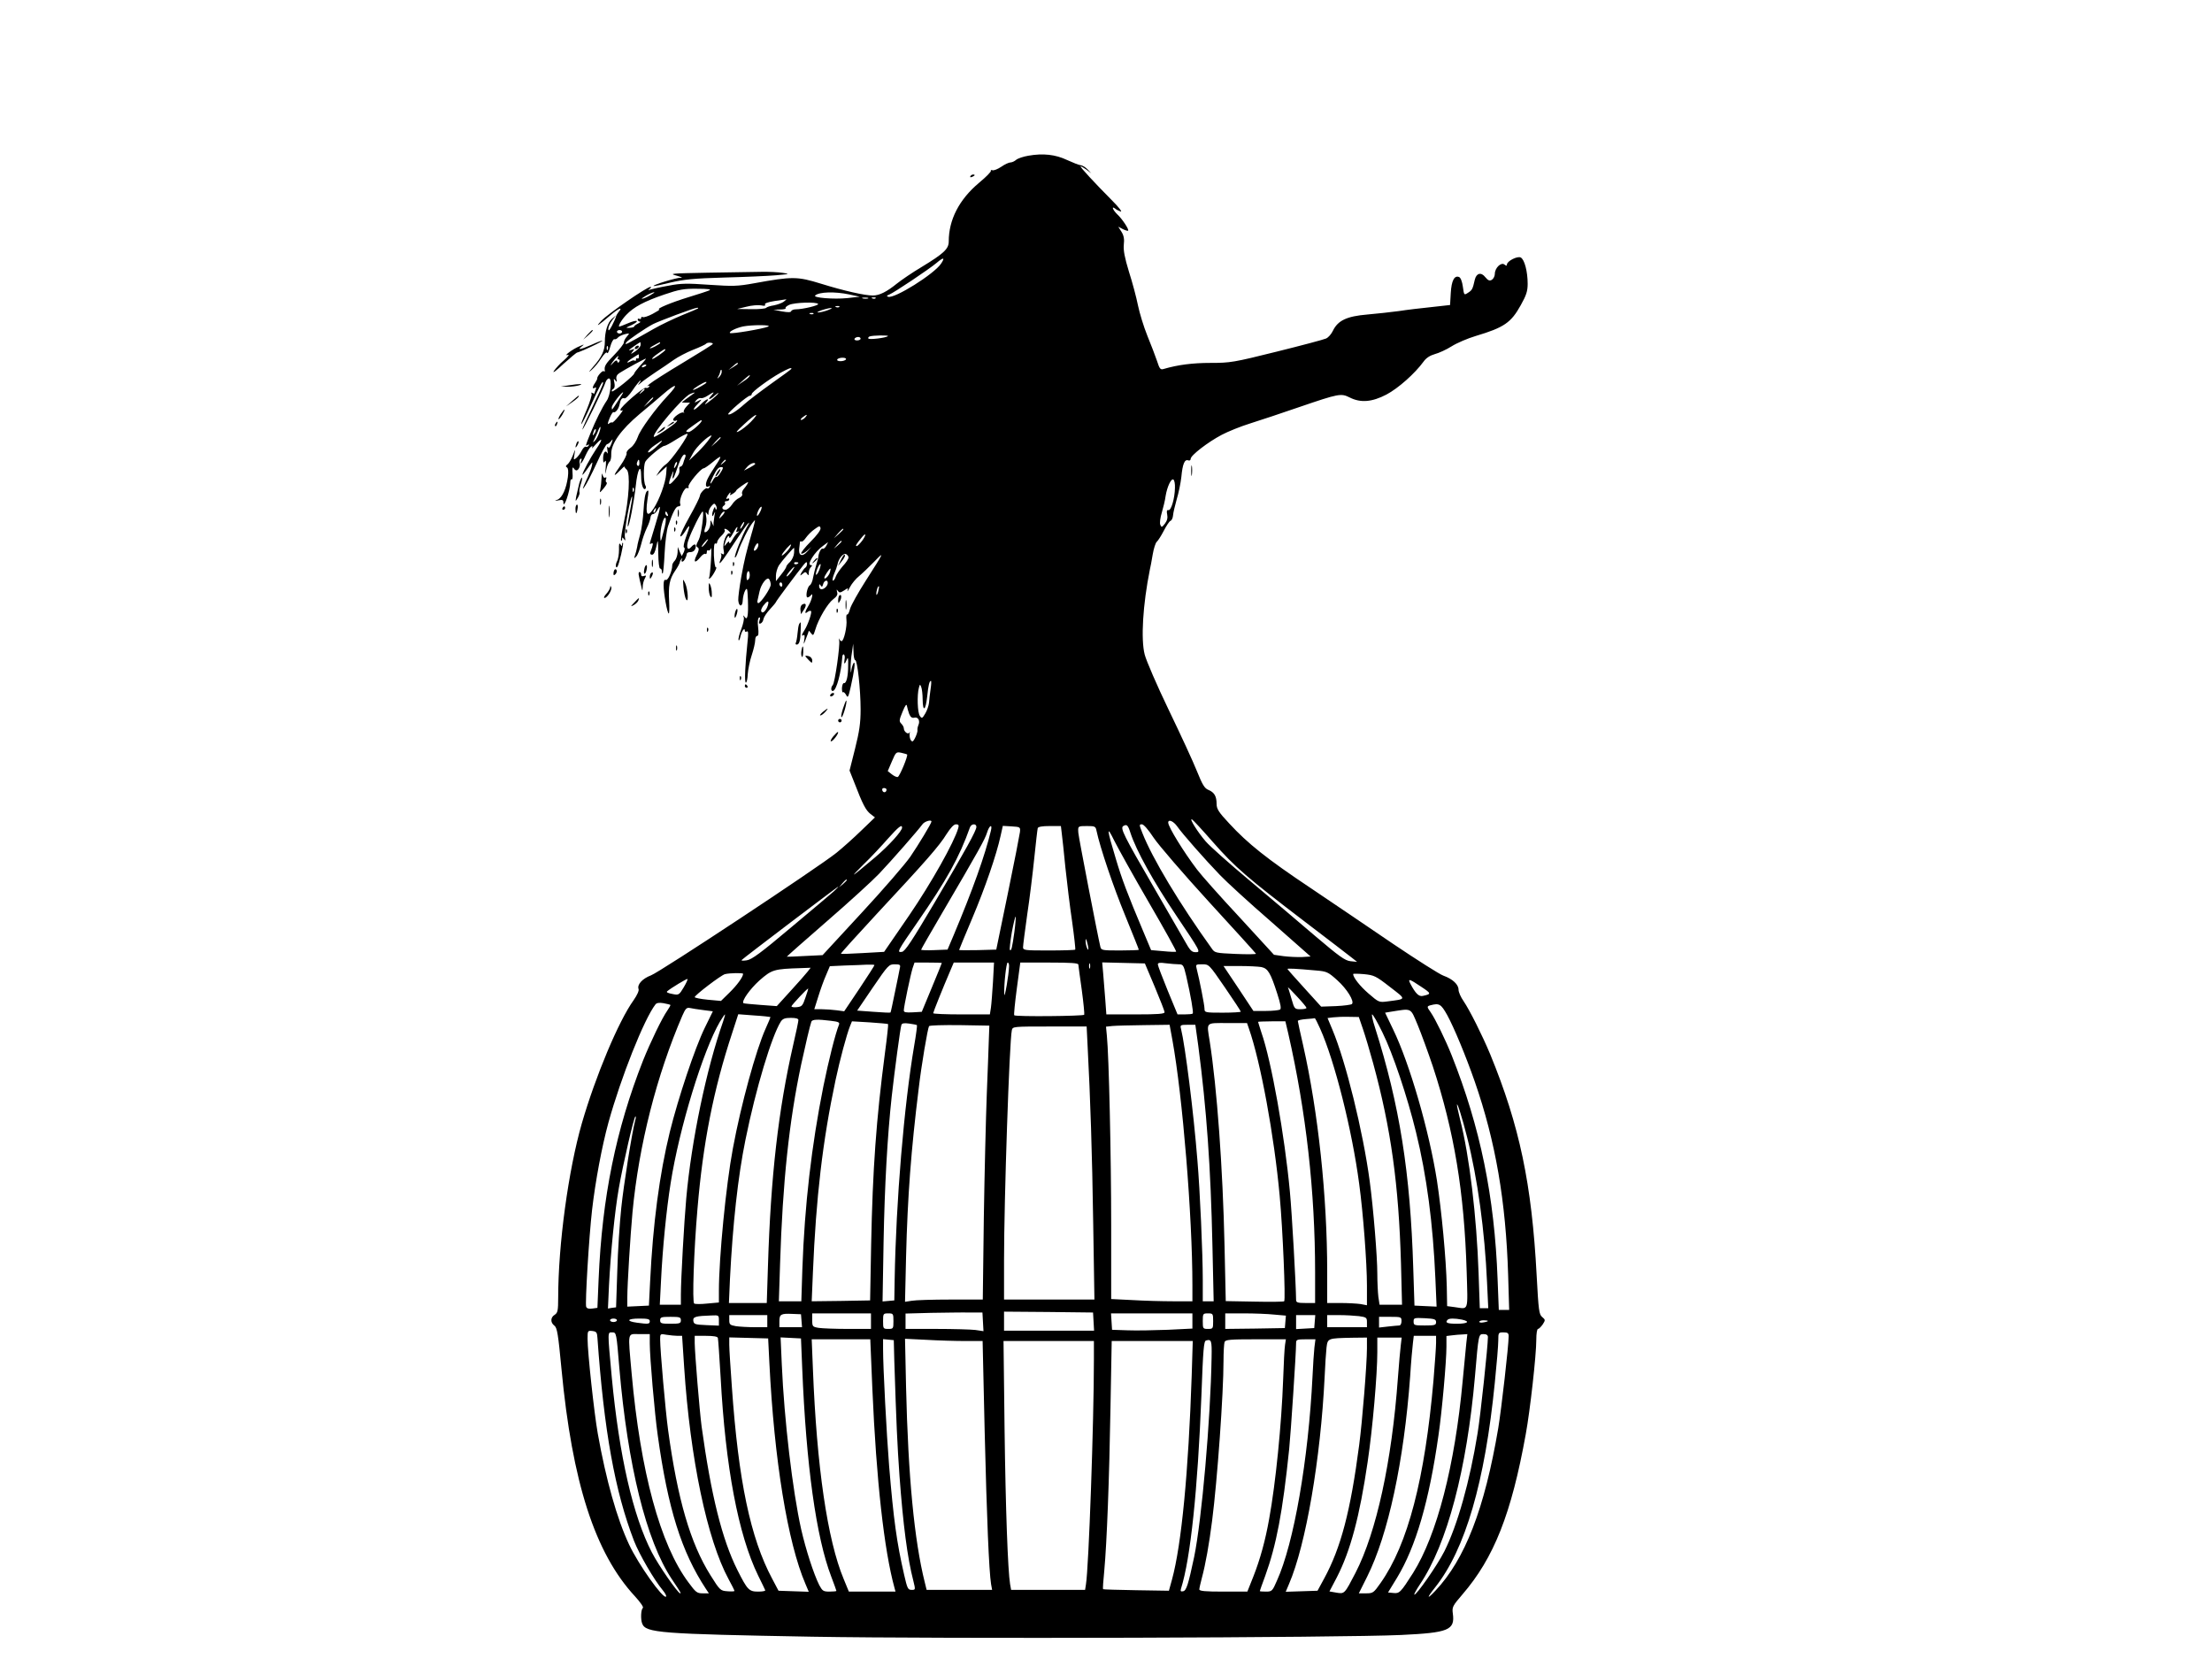 <?xml version="1.0" standalone="no"?>
<!DOCTYPE svg PUBLIC "-//W3C//DTD SVG 20010904//EN"
 "http://www.w3.org/TR/2001/REC-SVG-20010904/DTD/svg10.dtd">
<svg version="1.0" xmlns="http://www.w3.org/2000/svg"
 width="1280pt" height="960pt" viewBox="0 0 1280 960"
 preserveAspectRatio="xMidYMid meet">
<g transform="translate(0,960) scale(0.1,-0.1)"
fill="#000000" stroke="none">
<path d="M5951 8699 c-30 -5 -62 -16 -71 -24 -9 -8 -24 -15 -33 -15 -9 0 -33
-11 -53 -25 -21 -14 -44 -23 -51 -20 -8 2 -12 1 -9 -3 3 -5 -29 -37 -70 -71
-114 -96 -174 -213 -174 -338 0 -43 -27 -69 -157 -148 -54 -32 -118 -76 -143
-96 -58 -47 -101 -69 -139 -69 -47 0 -167 27 -299 68 -139 43 -167 43 -387 3
-99 -18 -124 -18 -260 -9 -128 9 -164 9 -235 -5 -47 -8 -94 -19 -105 -22 -16
-6 -17 -5 -5 4 8 6 10 11 4 11 -20 0 -248 -157 -284 -196 -39 -42 -21 -31 54
33 48 41 73 50 45 17 -7 -9 -14 -21 -15 -28 -1 -6 -12 -29 -23 -51 -15 -28
-21 -33 -21 -18 0 11 10 33 22 49 l22 29 -22 -19 c-26 -22 -42 -74 -42 -134 0
-50 -17 -87 -68 -145 -27 -31 -29 -36 -8 -17 16 14 41 44 56 68 17 25 30 38
33 30 3 -7 11 8 18 35 7 26 18 46 24 44 5 -2 15 2 20 9 6 7 24 16 40 20 29 7
30 7 13 -13 -10 -11 -18 -26 -18 -35 0 -8 -25 -40 -55 -71 -51 -52 -60 -67
-55 -92 1 -5 -2 -7 -6 -3 -7 7 -40 -30 -38 -42 1 -3 -5 -14 -12 -25 -17 -24
-18 -39 -2 -29 8 5 9 2 5 -10 -4 -10 -7 -20 -7 -22 0 -3 -5 -2 -12 2 -6 4 -8
3 -5 -4 4 -5 -9 -47 -28 -93 -54 -125 -35 -105 25 28 54 118 70 147 70 126 0
-6 -27 -66 -60 -134 -33 -68 -60 -128 -60 -134 1 -12 124 239 134 273 4 12 13
22 20 22 19 0 9 -99 -14 -130 -24 -35 -63 -112 -94 -189 -30 -74 -30 -75 -14
-65 7 4 8 3 4 -5 -4 -6 -11 -9 -16 -6 -5 3 -16 -7 -24 -23 -8 -16 -22 -35 -32
-43 -15 -12 -16 -11 -10 21 6 35 6 35 -9 -5 -9 -22 -22 -45 -31 -52 -11 -8
-12 -13 -3 -18 7 -5 9 -23 5 -56 -9 -66 -32 -118 -59 -130 -20 -8 -19 -9 6 -4
21 4 27 2 27 -11 0 -48 39 64 40 114 0 13 4 21 8 18 5 -3 7 14 5 37 -2 26 0
37 6 29 4 -8 12 -14 16 -14 13 0 25 26 19 44 -2 9 0 19 5 23 7 3 8 0 5 -9 -14
-36 7 -13 24 28 11 24 25 47 32 51 9 6 11 4 6 -6 -4 -8 6 2 23 21 40 44 40 28
0 -30 -33 -49 -79 -135 -79 -147 0 -4 14 12 31 37 28 41 30 42 24 15 -3 -16
-19 -57 -35 -90 -19 -42 -22 -52 -9 -34 11 14 43 76 71 137 28 62 55 112 61
112 5 0 16 8 23 18 11 14 12 12 2 -15 -8 -22 -15 -29 -20 -20 -5 7 -6 -1 -3
-18 3 -16 2 -24 -1 -17 -10 21 -24 3 -24 -31 0 -24 3 -28 10 -17 7 10 8 0 5
-35 -4 -45 -4 -46 4 -11 4 21 13 41 19 45 5 3 10 23 9 43 -2 60 56 141 164
232 52 43 112 94 134 113 79 69 97 65 29 -7 -70 -74 -160 -197 -173 -238 -9
-25 -26 -52 -42 -63 -16 -11 -26 -25 -23 -32 2 -7 -13 -39 -35 -70 -44 -62
-45 -72 -3 -29 15 15 26 25 25 23 -1 -2 5 -11 14 -19 21 -21 13 -169 -17 -305
-12 -55 -19 -101 -16 -105 3 -3 6 1 6 9 0 12 2 11 11 -1 8 -12 9 -9 5 13 -6
26 33 242 42 233 2 -2 -4 -41 -13 -86 -9 -45 -15 -84 -12 -86 7 -7 36 143 46
235 10 97 31 133 31 56 0 -50 13 -85 25 -73 4 4 4 12 0 18 -12 19 -12 117 -1
138 13 23 96 92 111 92 6 0 35 16 65 35 30 19 60 35 67 35 16 0 -94 -158 -124
-177 -12 -8 -29 -26 -39 -41 l-17 -27 30 28 31 28 -3 -43 c-4 -52 -39 -149
-73 -201 -35 -53 -48 -36 -36 48 9 55 8 63 -3 52 -9 -9 -16 -48 -19 -108 -3
-52 -12 -114 -19 -139 -7 -25 -16 -58 -18 -75 -3 -16 -9 -39 -13 -50 -6 -18
-5 -18 8 -5 8 8 20 40 28 70 7 30 22 73 33 95 11 22 20 49 21 60 1 11 7 20 14
20 8 0 20 11 27 25 21 38 18 13 -11 -81 -14 -46 -28 -93 -31 -103 -5 -14 -3
-17 6 -11 13 7 11 -7 -6 -52 -3 -7 2 -13 10 -13 10 0 18 16 25 48 9 45 10 44
11 -40 1 -51 5 -88 11 -88 6 0 10 -7 10 -17 0 -9 2 -14 5 -11 3 3 8 56 11 119
3 63 12 132 20 155 28 82 45 114 60 114 10 0 14 6 10 15 -8 23 24 97 40 91 8
-3 11 0 8 8 -5 13 71 106 88 106 5 0 28 16 51 35 22 19 42 33 45 31 2 -3 -9
-24 -26 -48 -16 -24 -37 -58 -46 -76 -17 -33 -14 -58 6 -46 7 5 8 2 4 -5 -5
-7 -10 -10 -13 -7 -8 8 -43 -27 -43 -44 -1 -8 -27 -62 -60 -120 -32 -57 -56
-108 -53 -113 3 -5 16 9 29 30 29 47 30 35 3 -37 -11 -30 -16 -56 -11 -58 6
-2 5 -12 -1 -27 l-12 -23 -12 26 -11 27 -1 -32 c-1 -17 -8 -38 -16 -47 -8 -8
-15 -20 -15 -27 0 -33 -24 -89 -37 -85 -9 4 -13 -5 -13 -31 0 -45 21 -163 30
-163 3 0 4 31 2 70 -5 90 2 129 34 176 15 21 27 44 28 51 1 7 6 16 11 20 4 4
5 2 1 -4 -4 -7 -3 -13 2 -13 10 0 24 26 26 45 1 6 9 10 18 10 20 0 31 10 34
30 3 19 -10 19 -26 0 -22 -26 -31 -1 -16 41 17 50 74 164 82 164 10 0 -8 -135
-22 -162 -18 -35 -18 -39 -5 -47 7 -5 5 -19 -8 -44 -21 -42 -9 -49 21 -12 11
14 24 23 29 20 5 -4 9 1 9 10 0 9 4 14 9 10 5 -3 12 3 15 12 3 10 3 -22 0 -72
-3 -49 -8 -94 -11 -99 -4 -5 -1 -6 6 -2 6 4 18 21 27 38 9 16 12 28 7 25 -5
-3 -10 28 -12 69 -1 51 2 74 9 69 5 -3 10 0 10 8 0 7 11 24 25 37 13 12 22 27
19 31 -10 16 13 9 27 -8 8 -9 9 -14 3 -10 -19 11 -45 -55 -37 -93 5 -27 3 -32
-8 -25 -8 5 -11 5 -7 1 4 -5 3 -19 -2 -32 -16 -41 -2 -27 48 47 86 130 102
153 114 163 6 6 2 -5 -10 -24 -27 -47 -76 -170 -69 -176 3 -3 11 12 18 33 15
47 62 141 84 168 16 20 16 19 10 -5 -3 -14 -10 -38 -15 -55 -33 -115 -42 -152
-60 -250 -11 -61 -19 -123 -18 -138 3 -40 25 -41 26 -1 1 19 7 44 14 57 12 19
13 13 16 -57 3 -90 -3 -119 -19 -96 -9 12 -10 12 -5 -3 3 -9 -4 -40 -15 -69
-11 -28 -18 -56 -15 -62 2 -6 7 4 11 22 7 31 25 55 25 32 0 -6 5 -8 12 -4 8 5
9 -10 4 -57 -14 -132 -19 -239 -10 -239 5 0 10 22 11 50 2 27 12 77 23 109 11
33 20 72 20 86 0 14 5 25 11 25 8 0 10 16 6 50 -4 30 -2 52 5 56 7 4 8 -1 3
-16 -5 -16 -4 -21 6 -18 8 3 15 14 17 26 2 11 19 37 38 57 19 20 34 39 34 41
0 5 119 164 159 214 16 20 21 21 21 8 0 -9 -4 -20 -10 -23 -5 -3 -15 -16 -22
-28 -10 -20 -10 -21 6 -8 15 13 19 13 27 0 7 -11 9 -10 9 7 0 11 5 25 12 32 9
9 9 12 0 12 -26 0 22 77 70 111 l30 22 -11 -22 c-7 -12 -16 -19 -21 -16 -8 5
-24 -26 -25 -50 -1 -5 -6 -26 -12 -45 -6 -19 -14 -52 -18 -72 -3 -21 -12 -41
-19 -45 -16 -10 -27 -73 -12 -70 6 1 14 7 18 12 17 23 6 -27 -12 -57 -23 -38
-26 -55 -7 -39 8 6 16 8 20 5 7 -7 -18 -80 -38 -111 -17 -26 -19 -37 -5 -28 6
4 8 -7 4 -27 -5 -31 -4 -31 10 7 9 22 16 42 16 44 0 3 6 -3 13 -13 12 -16 14
-15 25 21 18 62 72 152 103 175 21 16 28 27 23 42 -4 16 -3 18 4 7 9 -12 14
-12 36 2 24 16 25 16 20 0 -3 -10 4 -1 14 19 11 21 35 50 54 65 18 15 57 52
86 82 62 64 60 60 -48 -109 -44 -69 -85 -142 -91 -163 -5 -21 -13 -36 -17 -33
-4 3 -6 -11 -4 -30 5 -38 -15 -124 -28 -124 -5 0 -11 6 -14 13 -3 6 -3 2 0
-10 6 -27 -25 -245 -37 -257 -13 -14 -11 -38 2 -34 20 7 46 103 53 195 0 11 5
19 9 16 5 -3 7 -16 4 -29 -5 -30 1 -31 13 -1 7 17 9 9 8 -33 0 -64 -10 -106
-25 -103 -5 1 -10 -12 -11 -29 0 -16 2 -27 6 -24 3 4 11 -3 18 -15 10 -20 13
-15 27 47 21 93 28 149 17 138 -4 -5 -10 -22 -13 -39 -3 -24 -4 -22 -5 10 0
22 3 63 8 90 l7 50 2 -47 c0 -27 5 -48 10 -48 12 0 31 -168 31 -285 0 -79 -7
-127 -32 -227 l-32 -127 29 -73 c46 -120 65 -157 92 -178 l26 -20 -79 -76
c-43 -42 -108 -100 -144 -129 -106 -85 -1021 -690 -1073 -709 -50 -19 -81 -53
-72 -79 4 -9 -8 -35 -28 -64 -88 -122 -221 -441 -300 -713 -78 -271 -137 -703
-137 -1010 0 -74 -3 -87 -20 -98 -25 -15 -26 -45 -2 -63 16 -12 22 -49 41
-250 62 -657 194 -1067 425 -1316 32 -35 52 -64 46 -68 -11 -7 -14 -64 -4 -90
21 -54 100 -60 984 -76 759 -13 3058 -6 3407 10 276 13 313 28 300 124 -5 37
-2 44 55 110 183 212 284 468 367 928 25 136 61 457 61 547 0 34 4 62 10 62 5
0 17 12 27 26 16 25 16 27 -3 43 -18 15 -21 36 -32 241 -28 530 -99 866 -269
1280 -46 110 -118 254 -154 307 -16 23 -29 52 -29 66 0 30 -34 62 -87 81 -23
8 -153 91 -290 183 -136 93 -351 238 -477 323 -255 170 -366 259 -473 375 -61
65 -73 84 -73 113 0 44 -13 67 -47 81 -23 9 -35 30 -67 109 -21 53 -95 213
-163 354 -68 141 -130 285 -139 320 -23 88 -11 289 30 493 3 11 10 49 16 85 6
36 17 70 24 75 7 6 25 34 40 63 15 29 32 55 39 58 7 2 14 17 15 32 1 15 11 56
21 92 11 36 23 94 27 130 7 75 19 104 40 96 8 -3 14 1 14 9 0 20 100 97 180
139 36 19 110 49 165 66 55 17 183 60 285 95 228 78 240 80 290 55 63 -32 129
-27 213 17 68 36 164 121 215 191 15 21 37 35 65 43 23 6 67 26 97 45 30 19
93 46 140 60 164 49 204 77 260 178 32 57 40 81 40 124 0 70 -18 140 -40 152
-19 10 -80 -21 -80 -41 0 -8 -4 -8 -14 0 -19 16 -56 -19 -56 -54 0 -13 -8 -28
-17 -34 -14 -8 -22 -4 -38 15 -24 31 -52 24 -61 -15 -12 -53 -15 -60 -39 -75
-23 -15 -23 -15 -30 35 -4 30 -13 53 -22 56 -27 11 -44 -21 -48 -93 l-4 -69
-108 -12 c-59 -6 -144 -16 -188 -23 -44 -6 -126 -15 -183 -20 -118 -10 -170
-34 -199 -94 -9 -19 -26 -39 -40 -45 -13 -6 -141 -40 -286 -76 -249 -62 -268
-65 -382 -65 -104 0 -189 -11 -271 -35 -19 -6 -24 0 -39 47 -10 29 -35 95 -56
146 -21 52 -45 131 -54 175 -9 45 -32 132 -52 194 -25 82 -33 124 -30 157 4
32 0 53 -13 74 l-19 30 27 -14 c14 -7 28 -11 30 -9 7 6 -34 68 -62 94 -26 25
-37 52 -13 34 6 -6 21 -13 32 -17 11 -4 -10 24 -47 61 -109 110 -188 196 -185
200 2 2 17 -7 33 -18 l29 -22 -22 23 c-11 12 -29 23 -40 24 -10 1 -45 15 -78
30 -67 32 -139 40 -224 25z m-505 -624 c-39 -60 -272 -206 -307 -192 -10 3 -8
7 6 12 26 10 230 146 275 184 40 34 50 32 26 -4z m-1341 -155 c-11 -5 -66 -23
-122 -40 -98 -30 -189 -68 -168 -70 6 -1 -12 -12 -38 -26 -26 -14 -52 -22 -57
-19 -6 3 -10 1 -10 -5 0 -6 -4 -8 -10 -5 -5 3 -10 1 -10 -4 0 -6 6 -11 13 -12
6 0 2 -5 -10 -11 -13 -6 -23 -14 -23 -17 0 -4 -12 -7 -27 -8 -25 -1 -24 0 10
15 21 10 35 20 32 24 -4 4 -27 -2 -52 -13 -24 -10 -46 -19 -49 -19 -10 0 12
39 40 68 43 45 103 78 221 118 85 29 113 34 190 33 60 0 83 -3 70 -9z m-345
-30 c-19 -11 -39 -19 -45 -19 -5 0 6 8 25 19 19 11 40 19 45 19 6 0 -6 -8 -25
-19z m1155 6 l60 -13 -72 -8 c-78 -8 -200 2 -186 15 22 21 113 24 198 6z m108
-23 c-7 -2 -21 -2 -30 0 -10 3 -4 5 12 5 17 0 24 -2 18 -5z m44 1 c-3 -3 -12
-4 -19 -1 -8 3 -5 6 6 6 11 1 17 -2 13 -5z m-532 -20 c-11 -8 -37 -17 -57 -21
-21 -3 -41 -10 -44 -14 -3 -5 -42 -9 -87 -8 l-82 1 54 13 c30 8 68 11 85 8 19
-4 27 -3 23 5 -5 6 16 14 55 20 35 5 65 10 68 10 3 1 -4 -5 -15 -14z m199 -13
c6 -8 -88 -31 -130 -31 -12 0 -24 -5 -26 -11 -2 -7 -19 -7 -53 -1 l-50 10 39
1 c22 0 36 4 32 8 -3 4 6 12 21 19 32 14 159 18 167 5z m123 -17 c-3 -3 -12
-4 -19 -1 -8 3 -5 6 6 6 11 1 17 -2 13 -5z m-818 -9 c-3 -2 -44 -20 -92 -39
-48 -20 -122 -55 -164 -79 -169 -96 -170 -97 -159 -78 8 12 113 84 156 106 36
18 238 94 254 94 5 1 7 -1 5 -4z m751 -10 c-19 -7 -44 -13 -55 -13 -11 0 -2 5
20 13 53 17 80 17 35 0z m-83 -21 c-3 -3 -12 -4 -19 -1 -8 3 -5 6 6 6 11 1 17
-2 13 -5z m-262 -74 c-30 -13 -214 -44 -221 -37 -8 8 35 29 76 38 52 10 170
10 145 -1z m-845 -30 c0 -5 -7 -10 -15 -10 -8 0 -15 5 -15 10 0 6 7 10 15 10
8 0 15 -4 15 -10z m1538 -25 c-10 -10 -108 -22 -113 -14 -3 4 1 10 7 12 18 7
113 8 106 2z m-158 -15 c0 -5 -9 -10 -21 -10 -11 0 -17 5 -14 10 3 6 13 10 21
10 8 0 14 -4 14 -10z m-1273 -36 c0 -8 -14 -25 -31 -37 -27 -18 -29 -19 -16
-2 14 17 13 18 -2 12 -10 -3 -18 -5 -18 -3 0 3 60 45 66 46 0 0 1 -7 1 -16z
m113 11 c0 -2 -13 -11 -30 -20 -38 -19 -40 -11 -2 9 31 17 32 18 32 11z m304
-6 c-2 -4 -79 -52 -172 -108 -92 -55 -178 -110 -192 -122 -14 -11 -19 -17 -11
-13 9 4 12 3 7 -4 -4 -6 -12 -9 -19 -6 -13 5 -147 -111 -147 -127 0 -6 5 -7
12 -3 6 4 -3 -11 -22 -34 -18 -23 -36 -40 -38 -37 -3 3 -11 0 -18 -6 -9 -8 -9
1 3 30 9 22 19 38 23 36 10 -6 30 18 35 44 6 30 14 41 28 36 7 -3 28 18 47 46
18 27 39 53 45 57 5 3 3 -3 -5 -14 -12 -16 -11 -16 10 2 14 12 52 39 85 61 33
21 79 53 103 70 24 17 75 44 113 59 39 15 72 31 75 35 2 4 13 7 24 6 10 -1 17
-4 14 -8z m-607 -31 c-3 -8 -6 -5 -6 6 -1 11 2 17 5 13 3 -3 4 -12 1 -19z
m333 -2 c0 -8 -72 -58 -76 -53 -3 3 12 17 33 31 38 27 43 29 43 22z m-153 -41
c0 -8 -4 -12 -9 -9 -4 3 -8 0 -8 -7 0 -7 -3 -9 -6 -6 -4 3 -15 2 -25 -4 -32
-17 -21 0 14 21 17 11 32 20 33 20 0 0 1 -7 1 -15z m-122 -5 c-3 -5 -1 -10 5
-10 6 0 8 -5 4 -12 -6 -9 -9 -9 -12 1 -3 9 -11 6 -26 -11 -22 -25 -12 -5 13
25 15 18 26 23 16 7z m130 -45 c-19 -22 -35 -42 -35 -46 0 -12 -122 -110 -129
-104 -3 3 0 10 7 14 9 5 11 18 7 37 -5 23 -4 26 5 14 10 -13 11 -12 7 6 -3 14
3 26 17 35 35 23 151 86 154 84 1 -1 -13 -19 -33 -40z m1190 35 c-3 -5 -17
-10 -31 -10 -14 0 -22 4 -19 10 3 6 17 10 31 10 14 0 22 -4 19 -10z m-625 -24
c0 -2 -12 -11 -27 -20 l-28 -17 24 20 c23 21 31 25 31 17z m-530 -10 c0 -2 -7
-7 -16 -10 -8 -3 -12 -2 -9 4 6 10 25 14 25 6z m840 -20 c0 -2 -53 -41 -117
-86 -64 -46 -135 -100 -157 -120 -43 -39 -85 -65 -92 -57 -7 6 111 107 125
107 6 0 11 4 11 10 0 12 100 86 165 122 48 26 65 33 65 24z m-404 -21 c-1 -8
-8 -21 -16 -28 -10 -10 -11 -9 -4 3 5 8 9 18 10 23 3 14 4 17 8 17 2 0 3 -7 2
-15z m159 -25 c-3 -5 -20 -19 -38 -30 l-32 -22 35 31 c35 32 46 38 35 21z
m-255 -41 c-26 -17 -70 -40 -70 -35 0 7 64 46 75 46 6 0 3 -5 -5 -11z m-350
-33 c0 -2 -8 -10 -17 -17 -16 -13 -17 -12 -4 4 13 16 21 21 21 13z m-152 -63
c-17 -27 -33 -50 -35 -52 -2 -2 -3 3 -3 12 0 14 55 87 66 87 2 0 -11 -21 -28
-47z m428 34 c-10 -7 -28 -20 -40 -29 l-21 -17 24 -1 24 0 -21 -23 c-12 -13
-19 -28 -15 -33 5 -5 4 -6 -1 -2 -11 10 -68 -31 -60 -43 3 -5 10 -6 16 -3 7 4
8 2 4 -5 -9 -15 -126 -94 -132 -89 -15 15 168 231 211 249 28 11 33 10 11 -4z
m109 -7 c-25 -27 -7 -25 23 3 14 12 22 17 18 10 -3 -6 -25 -26 -49 -44 -25
-20 -34 -24 -23 -11 29 33 4 26 -29 -8 -16 -16 -33 -30 -39 -30 -5 0 3 14 20
31 28 30 28 31 4 19 -23 -12 -24 -12 -11 4 8 9 20 15 26 12 7 -2 25 4 41 15
37 24 42 24 19 -1z m-335 -13 c0 -2 -12 -14 -27 -28 l-28 -24 24 28 c23 25 31
32 31 24z m565 -138 c-22 -22 -53 -47 -70 -55 -22 -11 -14 0 30 40 70 65 97
75 40 15z m315 26 c-7 -8 -18 -15 -24 -15 -6 0 -2 7 8 15 25 19 32 19 16 0z
m-600 -20 c0 -12 -61 -65 -75 -65 -23 0 -19 6 28 39 45 32 47 33 47 26z m-592
-67 c-6 -18 -17 -40 -25 -48 -14 -13 -14 -13 -4 7 6 12 15 33 21 47 14 38 21
32 8 -6z m-27 -5 c-12 -20 -14 -14 -5 12 4 9 9 14 11 11 3 -2 0 -13 -6 -23z
m651 -50 c-17 -21 -47 -54 -68 -73 l-37 -35 24 44 c19 36 88 101 106 101 3 0
-9 -17 -25 -37z m78 24 c0 -2 -12 -14 -27 -28 l-28 -24 24 28 c23 25 31 32 31
24z m-340 -20 c0 -2 -18 -20 -40 -40 -22 -19 -40 -30 -40 -23 0 7 17 25 38 39
39 27 42 29 42 24z m135 -94 c-4 -10 -10 -26 -12 -35 -3 -10 -10 -18 -15 -18
-5 0 -8 -6 -7 -12 3 -25 -1 -35 -31 -68 -32 -36 -37 -26 -14 30 11 28 13 30 9
8 -8 -40 1 -34 16 10 22 68 39 102 50 102 7 0 8 -7 4 -17z m-265 -34 c0 -11
-4 -18 -10 -14 -5 3 -7 12 -3 20 7 21 13 19 13 -6z m500 17 c0 -2 -8 -10 -17
-17 -16 -13 -17 -12 -4 4 13 16 21 21 21 13z m-289 -33 c-12 -20 -14 -14 -5
12 4 9 9 14 11 11 3 -2 0 -13 -6 -23z m459 12 c0 -2 -15 -12 -32 -21 l-33 -17
19 22 c17 19 46 29 46 16z m-200 -49 c-10 -17 -22 -29 -25 -26 -4 3 -13 -6
-20 -20 -20 -35 -18 -16 1 23 23 44 31 54 49 54 12 0 11 -6 -5 -31z m2629 -89
c-1 -61 -22 -133 -38 -129 -9 2 -11 -5 -7 -25 4 -19 0 -36 -13 -53 -18 -23
-20 -23 -27 -6 -4 10 0 41 9 70 8 28 19 71 22 96 9 54 32 103 45 95 6 -4 10
-25 9 -48z m-2475 21 c-4 -7 -14 -21 -22 -30 -7 -9 -11 -22 -7 -27 3 -6 -4
-16 -17 -22 -13 -5 -33 -23 -43 -40 -11 -16 -28 -29 -37 -29 -20 0 -24 15 -8
25 6 4 8 11 5 16 -4 5 1 9 9 9 9 0 16 5 16 11 0 5 -5 7 -11 3 -8 -4 -8 0 0 15
7 11 14 21 17 21 3 0 2 -5 -1 -11 -4 -6 2 -5 14 3 12 7 21 16 21 19 0 6 59 48
68 49 2 0 0 -6 -4 -12z m-657 -40 c-3 -8 -6 -5 -6 6 -1 11 2 17 5 13 3 -3 4
-12 1 -19z m479 -105 c-3 -4 -6 0 -7 8 -1 18 -18 -21 -18 -41 0 -10 4 -8 10 5
8 17 9 17 4 -5 -2 -14 -5 -34 -6 -45 l0 -20 -9 20 c-8 18 -9 18 -9 -5 -1 -25
-17 -50 -32 -50 -5 0 -3 14 3 30 6 17 8 45 4 63 -4 23 -3 28 4 17 8 -13 10
-12 10 4 0 11 8 28 17 38 15 17 18 17 26 3 5 -9 6 -19 3 -22z m250 -20 c-8
-15 -15 -22 -16 -15 0 17 20 55 27 49 2 -3 -2 -18 -11 -34z m-603 12 c-3 -9
-8 -14 -10 -11 -3 3 -2 9 2 15 9 16 15 13 8 -4z m71 -21 c3 -8 2 -12 -4 -9 -6
3 -10 10 -10 16 0 14 7 11 14 -7z m319 -4 c-10 -11 -19 -20 -21 -20 -1 0 2 9
8 20 6 11 15 20 20 20 6 0 2 -9 -7 -20z m-343 -95 c-16 -63 -18 -66 -19 -31
-1 47 19 120 30 109 5 -5 0 -40 -11 -78z m460 35 c-6 -11 -13 -20 -16 -20 -2
0 0 9 6 20 6 11 13 20 16 20 2 0 0 -9 -6 -20z m391 -94 c-34 -34 -58 -65 -55
-69 4 -4 19 3 33 15 l26 23 -24 -27 c-29 -33 -52 -23 -46 20 2 15 4 31 4 35 1
5 5 6 9 3 4 -2 16 8 26 23 10 14 32 37 50 49 27 20 31 20 34 6 3 -10 -21 -42
-57 -78z m-428 67 c-5 -12 -3 -14 8 -9 9 5 8 2 -2 -6 -9 -7 -23 -26 -32 -43
-9 -16 -16 -24 -17 -16 0 11 -4 10 -16 -5 -14 -18 -15 -18 -8 6 8 31 24 50 24
30 1 -8 10 2 21 23 20 38 34 51 22 20z m617 4 c0 -2 -12 -14 -27 -28 l-28 -24
24 28 c23 25 31 32 31 24z m109 -66 c-13 -17 -27 -31 -32 -31 -9 0 -1 13 32
53 24 29 24 11 0 -22z m-906 -15 c-10 -13 -20 -22 -22 -20 -4 4 29 44 36 44 2
0 -4 -11 -14 -24z m787 11 c0 -2 -10 -12 -22 -23 l-23 -19 19 23 c18 21 26 27
26 19z m-490 -43 c-18 -21 -24 -10 -9 18 8 14 14 18 17 10 2 -7 -2 -19 -8 -28z
m191 8 c-5 -9 -19 -26 -32 -37 -26 -23 -17 -2 14 33 25 27 31 28 18 4z m24
-32 c-1 -17 -12 -40 -23 -51 -12 -11 -22 -23 -22 -28 0 -5 -13 -25 -30 -46
l-30 -38 0 32 c0 17 8 44 17 59 15 23 83 102 88 102 1 0 1 -14 0 -30z m315
-26 c0 -8 -15 -31 -34 -51 -18 -21 -36 -48 -40 -60 -4 -13 -11 -23 -16 -23 -5
0 -2 17 6 37 9 20 18 46 20 56 6 34 33 67 49 61 8 -4 15 -12 15 -20z m-290
-30 c0 -8 -19 -13 -24 -6 -3 5 1 9 9 9 8 0 15 -2 15 -3z m120 -44 c-7 -17 -15
-28 -18 -26 -2 3 1 19 8 36 7 17 15 28 18 26 2 -3 -1 -19 -8 -36z m-161 -10
c-13 -16 -25 -28 -27 -25 -5 5 37 55 45 55 2 0 -6 -13 -18 -30z m224 0 c-5
-21 -33 -49 -33 -33 0 9 29 53 35 53 2 0 1 -9 -2 -20z m-472 -43 c-8 -8 -11
-4 -11 14 0 33 14 47 18 19 2 -12 -1 -27 -7 -33z m129 -30 c0 -21 -58 -107
-72 -107 -5 0 -7 8 -4 18 2 9 7 31 11 49 9 44 45 89 56 71 5 -7 9 -21 9 -31z
m330 10 c0 -17 -20 -37 -37 -37 -7 0 -13 8 -13 18 0 13 2 14 9 4 6 -10 10 -9
14 7 6 23 27 29 27 8z m-263 -12 c0 -8 -4 -12 -9 -9 -4 3 -8 9 -8 15 0 5 4 9
8 9 5 0 9 -7 9 -15z m554 -41 c-5 -16 -10 -21 -10 -12 -1 18 10 51 15 45 2 -1
-1 -16 -5 -33z m-635 -66 c-5 -30 -28 -60 -38 -50 -7 7 -4 18 8 36 21 27 33
33 30 14z m939 -495 c-4 -27 -8 -62 -9 -79 -2 -17 -11 -45 -22 -63 -17 -29
-20 -30 -31 -14 -14 18 -17 121 -6 162 6 23 7 23 14 5 4 -10 8 -43 8 -71 1
-75 17 -66 26 14 7 68 13 93 22 93 3 0 2 -21 -2 -47z m-124 -144 c8 -19 16
-25 30 -22 22 6 35 -18 23 -44 -4 -10 -6 -22 -5 -27 3 -13 -20 -66 -29 -66
-11 0 -19 25 -16 47 2 10 1 12 -1 5 -6 -16 -33 3 -33 24 0 7 -7 19 -15 27 -13
13 -12 21 8 69 15 37 23 47 25 33 2 -11 8 -32 13 -46z m-12 -235 c7 -6 -43
-127 -54 -130 -6 -2 -21 5 -34 15 l-24 19 24 56 c23 54 25 56 54 50 17 -4 32
-8 34 -10z m-119 -203 c0 -17 -18 -21 -24 -6 -3 9 0 15 9 15 8 0 15 -4 15 -9z
m1888 -303 c130 -148 202 -209 532 -461 135 -103 258 -197 274 -210 l29 -23
-39 4 c-32 4 -65 28 -204 146 -91 78 -260 221 -377 319 -116 97 -232 200 -256
228 -45 52 -97 134 -80 128 5 -2 60 -61 121 -131z m-1628 118 c0 -10 -75 -134
-122 -203 -29 -42 -155 -188 -281 -324 l-227 -246 -103 -5 c-56 -3 -103 -5
-104 -4 -1 1 103 93 232 205 128 111 264 235 302 275 74 78 227 253 250 285
12 18 53 30 53 17z m1422 -28 c29 -42 162 -193 247 -281 36 -38 169 -160 296
-270 l229 -202 -49 -3 c-28 -1 -75 1 -107 5 l-56 8 -200 218 c-111 119 -221
243 -245 275 -76 100 -167 247 -167 272 0 21 30 9 52 -22z m-1267 -10 c-23
-81 -155 -316 -284 -505 l-145 -211 -123 -7 c-68 -4 -125 -6 -127 -4 -2 2 91
105 206 229 288 309 364 396 405 463 24 37 42 57 55 57 15 0 18 -5 13 -22z
m105 7 c0 -21 -60 -130 -243 -440 -129 -218 -170 -281 -188 -283 -31 -5 -26 4
89 170 170 246 243 376 305 551 8 21 37 23 37 2z m891 -33 c34 -105 134 -284
265 -479 140 -208 143 -213 114 -213 -25 0 -33 9 -66 68 -21 37 -100 174 -176
305 -176 303 -197 345 -178 357 20 12 27 6 41 -38z m135 -30 c28 -42 172 -209
320 -371 148 -161 270 -296 272 -300 1 -3 -52 -4 -118 -1 -113 5 -121 6 -137
30 -187 260 -345 523 -403 671 -18 46 -19 49 -2 49 10 0 37 -31 68 -78z
m-1456 59 c0 -20 -75 -103 -156 -172 -144 -121 -153 -127 -69 -43 45 43 109
112 144 152 60 67 81 84 81 63z m514 -18 c-34 -142 -104 -339 -217 -608 l-34
-80 -77 -3 c-42 -2 -76 0 -76 2 0 3 55 99 122 213 214 365 248 427 260 466 13
42 32 51 22 10z m168 -8 c-2 -16 -33 -176 -70 -355 l-67 -325 -107 -3 c-60 -1
-108 -1 -108 1 0 2 34 84 75 181 75 177 141 369 165 479 l13 58 51 -3 c50 -3
51 -4 48 -33z m242 -7 c3 -24 13 -113 21 -198 9 -85 26 -226 39 -313 12 -86
20 -159 18 -162 -3 -3 -72 -5 -154 -5 -139 0 -148 1 -148 19 0 11 11 95 24
188 14 92 32 240 41 328 9 88 18 166 20 173 3 8 26 12 69 12 l65 0 5 -42z
m201 15 c21 -99 98 -326 166 -491 43 -106 79 -195 79 -198 0 -2 -49 -4 -109
-4 -105 0 -109 1 -114 23 -14 57 -126 635 -127 657 -3 40 -3 40 50 40 46 0 50
-2 55 -27z m304 -417 c89 -153 160 -281 157 -283 -2 -2 -36 -1 -75 3 l-70 6
-47 112 c-89 211 -123 301 -157 416 -53 175 -55 199 -9 105 22 -44 112 -206
201 -359z m-1749 131 c0 -2 -10 -12 -22 -23 l-23 -19 19 23 c18 21 26 27 26
19z m-75 -65 c-17 -15 -129 -110 -249 -210 -172 -145 -226 -185 -255 -189 -20
-3 -33 -3 -29 2 11 12 553 423 558 424 3 0 -9 -12 -25 -27z m1045 -234 c-13
-93 -18 -113 -26 -105 -3 3 2 49 11 102 10 53 20 94 22 91 2 -2 -1 -42 -7 -88z
m428 -98 c0 -9 -3 -7 -8 5 -5 11 -8 29 -8 40 0 16 2 15 8 -5 4 -14 8 -32 8
-40z m-848 -82 c0 -2 -26 -66 -58 -143 l-58 -140 -52 -3 c-40 -2 -52 0 -52 11
0 22 39 207 51 245 l11 32 79 0 c43 0 79 -1 79 -2z m296 -110 c-4 -62 -9 -130
-12 -150 l-6 -38 -164 0 c-90 0 -164 3 -164 7 0 6 56 146 99 246 l20 47 117 0
116 0 -6 -112z m93 90 c-1 -47 -26 -192 -28 -162 -2 57 12 184 20 184 5 0 9
-10 8 -22z m401 10 c1 -7 9 -74 20 -148 10 -74 16 -138 14 -142 -5 -8 -397
-12 -405 -3 -3 2 4 72 15 155 l20 150 168 0 c128 0 168 -3 168 -12z m67 -20
c-3 -7 -5 -2 -5 12 0 14 2 19 5 13 2 -7 2 -19 0 -25z m375 -108 c31 -74 57
-141 57 -147 1 -10 -39 -13 -168 -13 l-169 0 -6 83 c-4 45 -9 113 -12 150 l-6
68 123 -3 124 -3 57 -135z m138 130 c26 0 29 -4 44 -67 27 -117 43 -212 38
-218 -3 -3 -24 -5 -47 -5 l-41 0 -57 138 c-31 76 -57 144 -57 151 0 10 11 12
46 7 26 -3 59 -6 74 -6z m-1760 -5 c0 -3 -39 -64 -87 -136 l-88 -131 -44 6
c-24 3 -63 6 -86 6 l-43 0 23 73 c12 39 32 95 45 124 l22 52 87 4 c47 1 105 4
129 5 23 1 42 0 42 -3z m147 -17 c-2 -13 -15 -75 -28 -138 -13 -63 -24 -117
-26 -119 -1 -2 -45 0 -97 4 l-96 7 91 134 c88 129 93 134 126 134 31 0 35 -3
30 -22z m1881 -112 c51 -74 92 -137 92 -140 0 -3 -47 -6 -105 -6 -102 0 -105
1 -105 23 0 21 -29 168 -45 230 -7 26 -6 27 32 27 39 0 39 0 131 -134z m211
118 c38 -8 53 -33 92 -154 20 -62 24 -87 16 -92 -7 -4 -44 -8 -83 -8 l-71 0
-86 130 -87 130 94 0 c51 0 108 -3 125 -6z m-2626 -27 c-10 -13 -54 -63 -98
-111 l-80 -88 -95 7 c-52 4 -96 8 -98 10 -12 12 37 81 92 131 73 64 84 67 244
72 l53 2 -18 -23z m2945 7 c59 -5 68 -9 120 -56 57 -51 101 -123 85 -138 -4
-4 -46 -10 -93 -12 l-85 -3 -97 107 c-54 59 -98 109 -98 111 0 4 47 2 168 -9z
m-3318 -19 c0 -18 -35 -66 -78 -108 l-50 -49 -76 7 c-42 4 -76 11 -76 15 0 11
152 127 175 133 28 7 105 8 105 2z m3743 -76 c97 -75 98 -69 -16 -84 -47 -6
-49 -5 -108 46 -50 43 -89 93 -89 113 0 2 28 2 63 -1 58 -6 68 -10 150 -74z
m-4087 -3 c-25 -42 -29 -45 -59 -39 -33 6 -43 11 -36 17 22 19 114 74 117 71
3 -2 -7 -24 -22 -49z m4268 4 c59 -39 60 -42 9 -53 -23 -5 -42 14 -72 71 -16
31 -5 28 63 -18z m-664 -122 c0 -5 -16 -8 -35 -8 -33 0 -35 2 -51 58 -9 31
-18 62 -21 67 -2 6 21 -17 51 -50 31 -33 56 -63 56 -67z m-2899 60 c-16 -48
-21 -53 -49 -56 -18 -2 -32 0 -32 5 0 6 90 103 97 103 1 0 -6 -24 -16 -52z
m-782 -43 c2 -2 -6 -16 -17 -32 -31 -44 -98 -183 -141 -290 -157 -399 -237
-792 -257 -1265 l-7 -166 -29 -4 c-20 -3 -32 0 -36 10 -7 20 16 403 34 560 19
165 57 369 95 507 72 260 206 598 272 683 7 9 22 11 46 7 20 -4 38 -8 40 -10z
m4495 -58 c40 -73 108 -237 160 -386 120 -345 180 -693 193 -1118 l6 -203 -30
0 -30 0 -7 178 c-18 479 -100 878 -266 1296 -35 88 -94 209 -121 248 -23 32
-23 35 -1 41 50 13 60 8 96 -56z m-4304 28 l55 -7 -47 -96 c-57 -117 -153
-404 -202 -602 -60 -245 -98 -534 -114 -865 l-7 -140 -62 -3 -63 -3 0 53 c0
76 18 364 30 493 37 391 140 793 289 1139 18 41 25 47 44 43 12 -3 47 -8 77
-12z m4134 -87 c21 -51 60 -158 87 -238 124 -377 182 -727 196 -1187 7 -238
13 -218 -68 -207 l-45 6 -2 112 c-4 165 -30 438 -57 615 -45 288 -159 679
-253 873 l-47 98 30 5 c128 20 115 27 159 -77z m-4020 20 c-96 -273 -183 -687
-213 -1023 -12 -132 -31 -467 -31 -557 l0 -58 -61 0 -61 0 7 138 c9 187 31
411 56 567 50 318 187 765 285 933 14 23 27 42 29 42 2 0 -3 -19 -11 -42z
m274 27 c1 -1 -11 -31 -28 -68 -55 -122 -142 -438 -189 -692 -40 -212 -81
-634 -81 -825 l0 -67 -66 -6 c-37 -4 -71 -4 -77 0 -12 7 -2 306 19 548 32 380
92 688 201 1018 l35 108 92 -7 c50 -3 92 -8 94 -9z m3542 -90 c60 -121 144
-372 194 -577 62 -252 98 -528 112 -846 l7 -163 -64 3 -64 3 -7 215 c-17 556
-79 945 -221 1393 -14 42 -21 77 -17 77 5 0 32 -47 60 -105z m-113 20 c13 -38
40 -128 59 -198 103 -377 148 -702 161 -1159 l6 -238 -65 0 -65 0 -7 46 c-3
26 -6 86 -6 133 0 101 -23 379 -44 536 -39 290 -138 691 -216 877 l-28 67 32
4 c17 2 58 4 90 3 l59 -1 24 -70z m-3267 52 c0 -7 -13 -71 -30 -143 -86 -376
-130 -761 -146 -1276 l-7 -218 -110 0 -109 0 6 138 c16 317 46 593 90 808 60
296 151 597 204 682 11 17 24 22 58 22 30 0 44 -4 44 -13z m3019 -49 c84 -187
185 -587 226 -898 23 -168 45 -458 45 -589 l0 -114 -37 7 c-21 3 -73 6 -115 6
l-78 0 0 181 c0 435 -52 923 -139 1309 -17 74 -31 138 -31 142 0 4 21 9 48 11
26 2 48 4 50 5 2 1 16 -26 31 -60z m-2831 45 c43 -5 52 -9 47 -22 -22 -55 -60
-208 -90 -355 -69 -345 -109 -690 -122 -1058 l-6 -188 -65 0 -65 0 7 218 c15
472 52 822 122 1152 24 111 50 222 59 248 5 13 34 15 113 5z m331 -19 c2 -2
-6 -77 -18 -166 -51 -390 -71 -671 -80 -1108 l-6 -325 -169 -3 -169 -2 7 167
c18 432 56 760 131 1113 25 117 64 263 84 313 l11 27 102 -6 c57 -4 105 -8
107 -10z m2316 -56 c103 -452 155 -915 155 -1380 l0 -178 -55 0 c-46 0 -55 3
-55 18 -1 93 -24 501 -36 627 -30 324 -107 756 -165 921 -10 32 -19 59 -19 61
0 1 36 3 79 3 l79 0 17 -72z m-2149 50 c2 -2 -5 -56 -16 -119 -59 -349 -105
-896 -113 -1354 l-2 -120 -34 -3 -34 -3 6 348 c6 319 22 609 47 838 16 143 50
399 56 414 3 10 16 12 45 8 22 -3 42 -7 45 -9z m1921 -20 c67 -191 146 -617
178 -968 18 -193 35 -603 26 -610 -3 -3 -81 -4 -172 -2 l-166 3 -7 317 c-10
453 -44 919 -86 1187 -18 113 -26 105 103 105 l113 0 11 -32z m-1505 -63 c-1
-44 -7 -188 -12 -320 -5 -132 -13 -453 -17 -712 l-6 -473 -186 0 c-102 0 -204
-3 -225 -7 l-39 -6 6 259 c9 355 29 618 73 974 16 138 52 348 60 362 3 5 83 7
177 6 l172 -3 -3 -80z m1062 -2 c59 -324 116 -1020 116 -1420 l0 -93 -113 0
c-63 0 -169 3 -235 7 l-122 6 0 427 c0 398 -13 978 -25 1097 l-5 52 37 4 c21
2 104 4 184 5 l147 2 16 -87z m150 -35 c48 -367 72 -700 82 -1160 l7 -318 -31
0 -32 0 0 123 c0 151 -16 517 -31 692 -22 278 -71 665 -95 762 -6 21 -3 23 39
23 l44 0 17 -122z m-640 -10 c15 -285 26 -610 32 -1020 l7 -438 -261 0 -262 0
0 228 c0 349 31 1265 45 1330 5 22 6 22 219 22 l214 0 6 -122z m2196 -520 c60
-237 102 -542 115 -840 l7 -148 -24 0 -25 0 -7 203 c-11 325 -53 679 -107 889
-10 42 -19 80 -18 85 1 17 31 -77 59 -189z m-4814 100 c-18 -65 -67 -372 -81
-508 -9 -85 -20 -249 -23 -365 l-7 -210 -24 -3 -23 -4 6 134 c10 194 33 426
57 563 23 133 88 415 96 415 3 0 3 -10 -1 -22z m2012 -1167 l3 -54 -47 7 c-26
3 -127 6 -225 6 l-179 0 0 45 0 44 148 4 c81 1 181 3 222 2 l75 0 3 -54z m640
2 l3 -53 -260 0 -261 0 0 55 0 55 258 -2 257 -3 3 -52z m-1690 5 l3 -38 -65 0
-66 0 0 34 c0 41 9 46 75 43 l50 -2 3 -37z m402 -3 l0 -45 -132 0 c-73 0 -150
3 -170 6 -36 6 -38 8 -38 45 l0 39 170 0 170 0 0 -45z m130 0 c0 -43 -1 -45
-30 -45 -29 0 -30 2 -30 45 0 43 1 45 30 45 29 0 30 -2 30 -45z m1730 1 l0
-44 -142 -7 c-79 -3 -183 -5 -233 -3 l-90 3 -3 48 -3 47 235 0 236 0 0 -44z
m120 -1 c0 -43 -1 -45 -30 -45 -29 0 -30 2 -30 45 0 43 1 45 30 45 29 0 30 -2
30 -45z m353 38 l68 -6 -3 -36 -3 -36 -172 -3 -173 -2 0 45 0 45 108 0 c59 0
138 -3 175 -7z m-3213 -33 l0 -31 -72 3 c-66 3 -73 5 -76 25 -3 23 12 28 106
31 41 2 42 1 42 -28z m280 -5 l0 -35 -72 0 c-40 0 -90 3 -110 6 -34 6 -38 10
-38 35 l0 29 110 0 110 0 0 -35z m3168 -2 l-3 -38 -52 -3 -53 -3 0 40 0 41 56
0 55 0 -3 -37z m256 31 c43 -6 46 -9 46 -35 l0 -29 -115 0 -115 0 0 35 0 35
69 0 c37 0 89 -3 115 -6z m-3924 -24 c0 -18 -7 -20 -60 -20 -53 0 -60 2 -60
20 0 18 7 20 60 20 53 0 60 -2 60 -20z m4170 -5 c0 -14 -6 -25 -12 -25 -7 0
-37 -3 -65 -6 l-53 -6 0 31 0 31 65 0 c63 0 65 -1 65 -25z m200 -6 c0 -17 -8
-19 -65 -19 -61 0 -65 1 -65 23 0 21 3 22 65 19 56 -3 65 -6 65 -23z m-4740
11 c0 -5 -9 -10 -20 -10 -11 0 -20 5 -20 10 0 6 9 10 20 10 11 0 20 -4 20 -10z
m190 -5 c0 -17 -8 -18 -74 -9 -66 9 -57 24 14 24 47 0 60 -3 60 -15z m4699 9
c51 -11 35 -24 -29 -24 -55 0 -70 6 -53 23 8 9 41 9 82 1z m151 -8 c0 -2 -11
-6 -25 -8 -14 -3 -25 -1 -25 3 0 5 11 9 25 9 14 0 25 -2 25 -4z m-5153 -96
c38 -538 101 -889 212 -1177 31 -79 116 -225 166 -285 14 -17 23 -33 19 -37
-16 -16 -160 186 -214 302 -70 149 -133 373 -181 642 -21 119 -59 470 -59 548
0 47 1 48 28 45 23 -3 27 -8 29 -38z m127 -177 c48 -562 156 -999 303 -1220
53 -79 55 -83 49 -83 -13 0 -125 161 -164 237 -109 210 -189 559 -232 1014
-25 272 -25 259 3 259 24 0 24 -2 41 -207z m5146 185 c0 -56 -42 -421 -60
-531 -79 -468 -193 -761 -364 -942 -51 -54 -52 -44 -1 20 174 219 288 609 345
1185 11 107 20 216 20 243 0 46 1 47 30 47 24 0 30 -4 30 -22z m-4970 -42 c0
-80 28 -404 46 -531 59 -426 138 -675 278 -888 l18 -27 -36 0 c-33 0 -40 6
-82 63 -164 219 -278 641 -329 1210 -22 248 -26 227 45 227 l60 0 0 -54z m161
44 l26 0 12 -182 c35 -530 133 -997 257 -1226 19 -34 34 -65 34 -68 0 -3 -18
-4 -41 -2 -40 3 -43 5 -98 93 -116 185 -190 438 -245 840 -15 110 -46 461 -46
524 0 33 0 34 38 27 20 -3 49 -6 63 -6z m4564 -42 c-3 -29 -12 -127 -21 -218
-45 -491 -149 -892 -287 -1112 -72 -113 -79 -120 -114 -116 l-31 3 52 85 c109
180 186 444 240 825 20 135 46 428 46 512 l0 62 33 4 c17 2 45 5 60 5 l28 2
-6 -52z m125 35 c0 -52 -43 -455 -60 -558 -45 -278 -116 -530 -192 -682 -41
-81 -165 -259 -174 -250 -2 2 12 28 32 58 158 234 272 666 319 1204 21 248 21
245 50 245 17 0 25 -6 25 -17z m-4456 -5 c2 -7 9 -110 16 -228 28 -519 102
-911 217 -1147 21 -43 40 -81 41 -85 2 -5 -17 -8 -41 -8 -53 0 -62 10 -120
125 -89 178 -152 432 -207 830 -12 92 -39 419 -40 483 l0 42 65 0 c44 0 67 -4
69 -12z m4156 -29 c0 -22 -7 -120 -15 -217 -50 -570 -148 -948 -306 -1172 -40
-57 -44 -60 -84 -60 l-42 0 48 96 c122 244 213 667 249 1159 5 83 13 169 16
193 l5 42 65 0 64 0 0 -41z m-3858 -114 c28 -565 106 -1042 209 -1281 l19 -45
-88 3 -87 3 -37 70 c-125 234 -195 565 -233 1110 -8 110 -15 219 -15 243 l0
43 113 -3 112 -3 7 -140z m190 -30 c23 -565 81 -981 168 -1208 16 -43 30 -80
30 -83 0 -2 -18 -4 -40 -4 -36 0 -41 4 -59 37 -33 66 -78 206 -105 324 -50
225 -98 632 -112 952 l-7 158 59 -3 59 -3 7 -170z m3268 113 c0 -91 -27 -424
-45 -560 -50 -383 -106 -595 -203 -773 l-38 -70 -92 -3 -92 -3 19 45 c98 227
183 726 206 1196 3 69 8 146 11 172 7 54 6 54 147 57 l87 1 0 -62z m196 20
c-3 -24 -11 -110 -17 -193 -35 -482 -124 -891 -245 -1126 -64 -123 -63 -123
-111 -115 l-40 7 43 82 c79 154 132 353 178 667 29 195 56 507 56 636 l0 84
71 0 70 0 -5 -42z m-3058 -255 c23 -529 68 -933 128 -1151 l6 -22 -135 0 -135
0 -30 73 c-94 225 -156 650 -178 1215 l-7 172 170 0 169 0 12 -287z m127 162
c12 -370 17 -479 30 -665 21 -285 46 -476 80 -607 13 -53 13 -53 -10 -53 -21
0 -25 8 -43 87 -43 188 -61 317 -87 630 -15 189 -35 568 -35 676 l0 58 31 -3
31 -3 3 -120z m410 115 l101 0 12 -527 c12 -496 25 -806 37 -880 l6 -33 -189
0 -190 0 -11 45 c-60 239 -96 611 -108 1129 l-6 279 123 -6 c68 -4 169 -7 225
-7z m1426 -95 c-6 -359 -57 -941 -101 -1155 -34 -160 -45 -195 -64 -198 -14
-3 -16 1 -12 15 55 173 97 576 118 1115 10 273 14 318 27 321 31 9 34 0 32
-98z m425 73 c-3 -18 -8 -109 -11 -203 -9 -253 -43 -598 -81 -805 -22 -124
-52 -233 -91 -332 l-35 -88 -139 0 c-105 0 -139 3 -139 13 0 6 7 37 15 67 21
78 42 196 59 330 30 232 66 736 66 925 0 51 3 100 6 109 5 14 31 16 181 16
l174 0 -5 -32z m170 -15 c-3 -27 -8 -102 -11 -168 -24 -483 -108 -967 -206
-1182 -26 -60 -29 -63 -63 -63 -20 0 -36 1 -36 3 0 2 14 41 31 87 65 180 101
368 139 735 9 89 40 554 40 613 0 20 5 22 56 22 l56 0 -6 -47z m-1276 -70 c0
-364 -30 -1205 -46 -1301 l-5 -32 -214 0 -214 0 -6 33 c-13 80 -26 432 -32
900 l-6 507 261 0 262 0 0 -107z m566 -90 c-19 -564 -59 -981 -114 -1183 l-18
-65 -189 3 c-104 2 -191 4 -192 6 -2 1 1 49 7 107 15 163 29 530 36 947 l7
382 235 0 234 0 -6 -197z"/>
<path d="M3675 7590 c-3 -5 -2 -10 4 -10 5 0 13 5 16 10 3 6 2 10 -4 10 -5 0
-13 -4 -16 -10z"/>
<path d="M3874 7144 c-18 -14 -18 -15 4 -4 12 6 22 13 22 15 0 8 -5 6 -26 -11z"/>
<path d="M3819 7109 c-23 -19 -23 -20 -2 -10 12 6 25 16 28 21 10 16 -1 12
-26 -11z"/>
<path d="M4152 6870 c-18 -29 -15 -38 4 -12 9 13 14 25 12 27 -2 2 -9 -5 -16
-15z"/>
<path d="M4865 6358 l-16 -33 20 25 c20 24 26 40 16 40 -2 0 -12 -15 -20 -32z"/>
<path d="M5615 8580 c-3 -6 1 -7 9 -4 18 7 21 14 7 14 -6 0 -13 -4 -16 -10z"/>
<path d="M4095 8022 c-213 -4 -226 -5 -180 -17 28 -8 39 -13 25 -12 -24 1
-165 -42 -158 -48 2 -2 46 7 98 20 77 18 135 24 310 29 118 3 253 9 300 13 80
7 82 8 40 14 -25 4 -81 7 -125 6 -44 -1 -183 -3 -310 -5z"/>
<path d="M3399 7663 l-24 -28 28 24 c25 23 32 31 24 31 -2 0 -14 -12 -28 -27z"/>
<path d="M3421 7604 c-61 -27 -84 -31 -55 -9 17 14 16 14 -11 2 -39 -15 -99
-60 -70 -51 12 4 4 -8 -21 -30 -23 -19 -49 -48 -59 -63 -10 -16 14 2 54 40 41
37 77 67 81 67 4 0 41 15 81 34 41 19 70 35 64 35 -5 0 -34 -11 -64 -25z"/>
<path d="M3290 7370 l-45 -7 40 -1 c22 0 51 4 65 8 32 10 5 10 -60 0z"/>
<path d="M3310 7279 l-35 -31 32 22 c29 19 50 40 41 40 -2 0 -19 -14 -38 -31z"/>
<path d="M3245 7204 c-9 -14 -15 -27 -13 -30 2 -2 12 10 22 26 21 37 15 40 -9
4z"/>
<path d="M3215 7149 c-4 -6 -5 -12 -2 -15 2 -3 7 2 10 11 7 17 1 20 -8 4z"/>
<path d="M3336 7035 c-9 -26 -7 -32 5 -12 6 10 9 21 6 23 -2 3 -7 -2 -11 -11z"/>
<path d="M6893 6875 c0 -27 2 -38 4 -22 2 15 2 37 0 50 -2 12 -4 0 -4 -28z"/>
<path d="M3481 6835 c-1 -22 -4 -51 -7 -65 -5 -25 -5 -24 20 5 14 17 22 31 16
33 -5 2 -6 10 -3 19 4 10 2 14 -5 9 -6 -3 -12 3 -15 16 -2 14 -5 7 -6 -17z"/>
<path d="M3352 6803 c-5 -21 -13 -54 -17 -73 -6 -34 -6 -35 9 -10 8 14 12 28
9 33 -2 4 1 23 7 43 7 19 10 37 8 40 -3 2 -10 -13 -16 -33z"/>
<path d="M3472 6695 c0 -16 2 -22 5 -12 2 9 2 23 0 30 -3 6 -5 -1 -5 -18z"/>
<path d="M3523 6640 c0 -30 2 -43 4 -27 2 15 2 39 0 55 -2 15 -4 2 -4 -28z"/>
<path d="M3330 6655 c0 -14 2 -25 4 -25 2 0 6 11 8 25 3 14 1 25 -3 25 -5 0
-9 -11 -9 -25z"/>
<path d="M3255 6660 c-3 -5 -1 -10 4 -10 6 0 11 5 11 10 0 6 -2 10 -4 10 -3 0
-8 -4 -11 -10z"/>
<path d="M3922 6630 c0 -19 2 -27 5 -17 2 9 2 25 0 35 -3 9 -5 1 -5 -18z"/>
<path d="M3911 6574 c0 -11 3 -14 6 -6 3 7 2 16 -1 19 -3 4 -6 -2 -5 -13z"/>
<path d="M3901 6534 c0 -11 3 -14 6 -6 3 7 2 16 -1 19 -3 4 -6 -2 -5 -13z"/>
<path d="M3621 6524 c0 -11 3 -14 6 -6 3 7 2 16 -1 19 -3 4 -6 -2 -5 -13z"/>
<path d="M3582 6419 c0 -25 -5 -56 -12 -68 -10 -19 -7 -44 3 -30 9 11 37 132
32 137 -3 3 -5 -1 -5 -9 0 -11 -2 -11 -10 1 -7 11 -9 2 -8 -31z"/>
<path d="M3772 6340 c0 -19 2 -27 5 -17 2 9 2 25 0 35 -3 9 -5 1 -5 -18z"/>
<path d="M4709 6353 c-13 -16 -12 -17 4 -4 16 13 21 21 13 21 -2 0 -10 -8 -17
-17z"/>
<path d="M4241 6334 c0 -11 3 -14 6 -6 3 7 2 16 -1 19 -3 4 -6 -2 -5 -13z"/>
<path d="M3728 6305 c-3 -14 -2 -25 2 -25 4 0 10 11 12 25 3 14 2 25 -2 25 -4
0 -10 -11 -12 -25z"/>
<path d="M3557 6304 c-4 -4 -7 -14 -7 -23 0 -11 3 -12 11 -4 6 6 10 16 7 23
-2 6 -7 8 -11 4z"/>
<path d="M4231 6284 c0 -11 3 -14 6 -6 3 7 2 16 -1 19 -3 4 -6 -2 -5 -13z"/>
<path d="M3697 6268 c2 -13 8 -39 13 -58 7 -33 8 -33 9 -7 0 16 6 38 12 49 10
18 9 20 -5 15 -10 -4 -16 -1 -16 8 0 8 -4 15 -9 15 -6 0 -7 -10 -4 -22z"/>
<path d="M3767 6283 c-4 -3 -7 -13 -7 -22 1 -13 3 -13 11 2 11 19 8 33 -4 20z"/>
<path d="M3955 6202 c3 -30 9 -61 15 -70 16 -28 11 58 -5 93 -14 29 -14 29
-10 -23z"/>
<path d="M4101 6200 c0 -19 4 -42 9 -50 7 -11 10 -8 9 15 0 17 -4 39 -9 50 -7
16 -9 14 -9 -15z"/>
<path d="M3531 6201 c-1 -8 -11 -25 -23 -38 -12 -13 -16 -23 -10 -23 16 0 45
47 39 62 -4 10 -6 9 -6 -1z"/>
<path d="M3751 6164 c0 -11 3 -14 6 -6 3 7 2 16 -1 19 -3 4 -6 -2 -5 -13z"/>
<path d="M4857 6154 c-4 -4 -7 -17 -7 -28 1 -19 1 -20 11 -3 11 19 8 43 -4 31z"/>
<path d="M3670 6113 c-22 -23 -23 -25 -4 -15 12 6 24 18 28 27 7 20 5 19 -24
-12z"/>
<path d="M4893 6100 c0 -25 2 -35 4 -22 2 12 2 32 0 45 -2 12 -4 2 -4 -23z"/>
<path d="M4641 6101 c-7 -5 -11 -19 -9 -32 l3 -23 17 26 c18 28 12 43 -11 29z"/>
<path d="M4257 6066 c-4 -10 -7 -25 -6 -34 0 -11 4 -9 10 7 5 13 8 29 6 35 -2
5 -6 2 -10 -8z"/>
<path d="M4841 6064 c0 -11 3 -14 6 -6 3 7 2 16 -1 19 -3 4 -6 -2 -5 -13z"/>
<path d="M4625 5990 c-4 -6 -8 -31 -10 -55 -2 -25 -7 -49 -10 -55 -3 -5 -1
-10 5 -10 15 0 22 22 23 80 2 53 2 56 -8 40z"/>
<path d="M4091 5954 c0 -11 3 -14 6 -6 3 7 2 16 -1 19 -3 4 -6 -2 -5 -13z"/>
<path d="M3912 5850 c0 -14 2 -19 5 -12 2 6 2 18 0 25 -3 6 -5 1 -5 -13z"/>
<path d="M4638 5836 c-3 -14 -2 -30 2 -36 4 -6 7 5 8 25 2 40 -4 46 -10 11z"/>
<path d="M4660 5804 c0 -2 9 -13 20 -24 19 -19 20 -19 20 -1 0 10 -9 21 -20
24 -11 3 -20 3 -20 1z"/>
<path d="M4281 5674 c0 -11 3 -14 6 -6 3 7 2 16 -1 19 -3 4 -6 -2 -5 -13z"/>
<path d="M4310 5630 c0 -5 5 -10 11 -10 5 0 7 5 4 10 -3 6 -8 10 -11 10 -2 0
-4 -4 -4 -10z"/>
<path d="M4805 5580 c-3 -5 -2 -10 4 -10 5 0 13 5 16 10 3 6 2 10 -4 10 -5 0
-13 -4 -16 -10z"/>
<path d="M4878 5500 c-9 -28 -13 -50 -8 -50 8 0 34 90 27 96 -2 2 -10 -19 -19
-46z"/>
<path d="M4761 5480 c-13 -11 -19 -20 -14 -20 6 0 18 9 28 20 23 25 17 25 -14
0z"/>
<path d="M4850 5430 c0 -5 5 -10 10 -10 6 0 10 5 10 10 0 6 -4 10 -10 10 -5 0
-10 -4 -10 -10z"/>
<path d="M4822 5339 c-13 -16 -19 -29 -13 -29 11 0 47 48 40 54 -2 2 -14 -10
-27 -25z"/>
</g>
</svg>